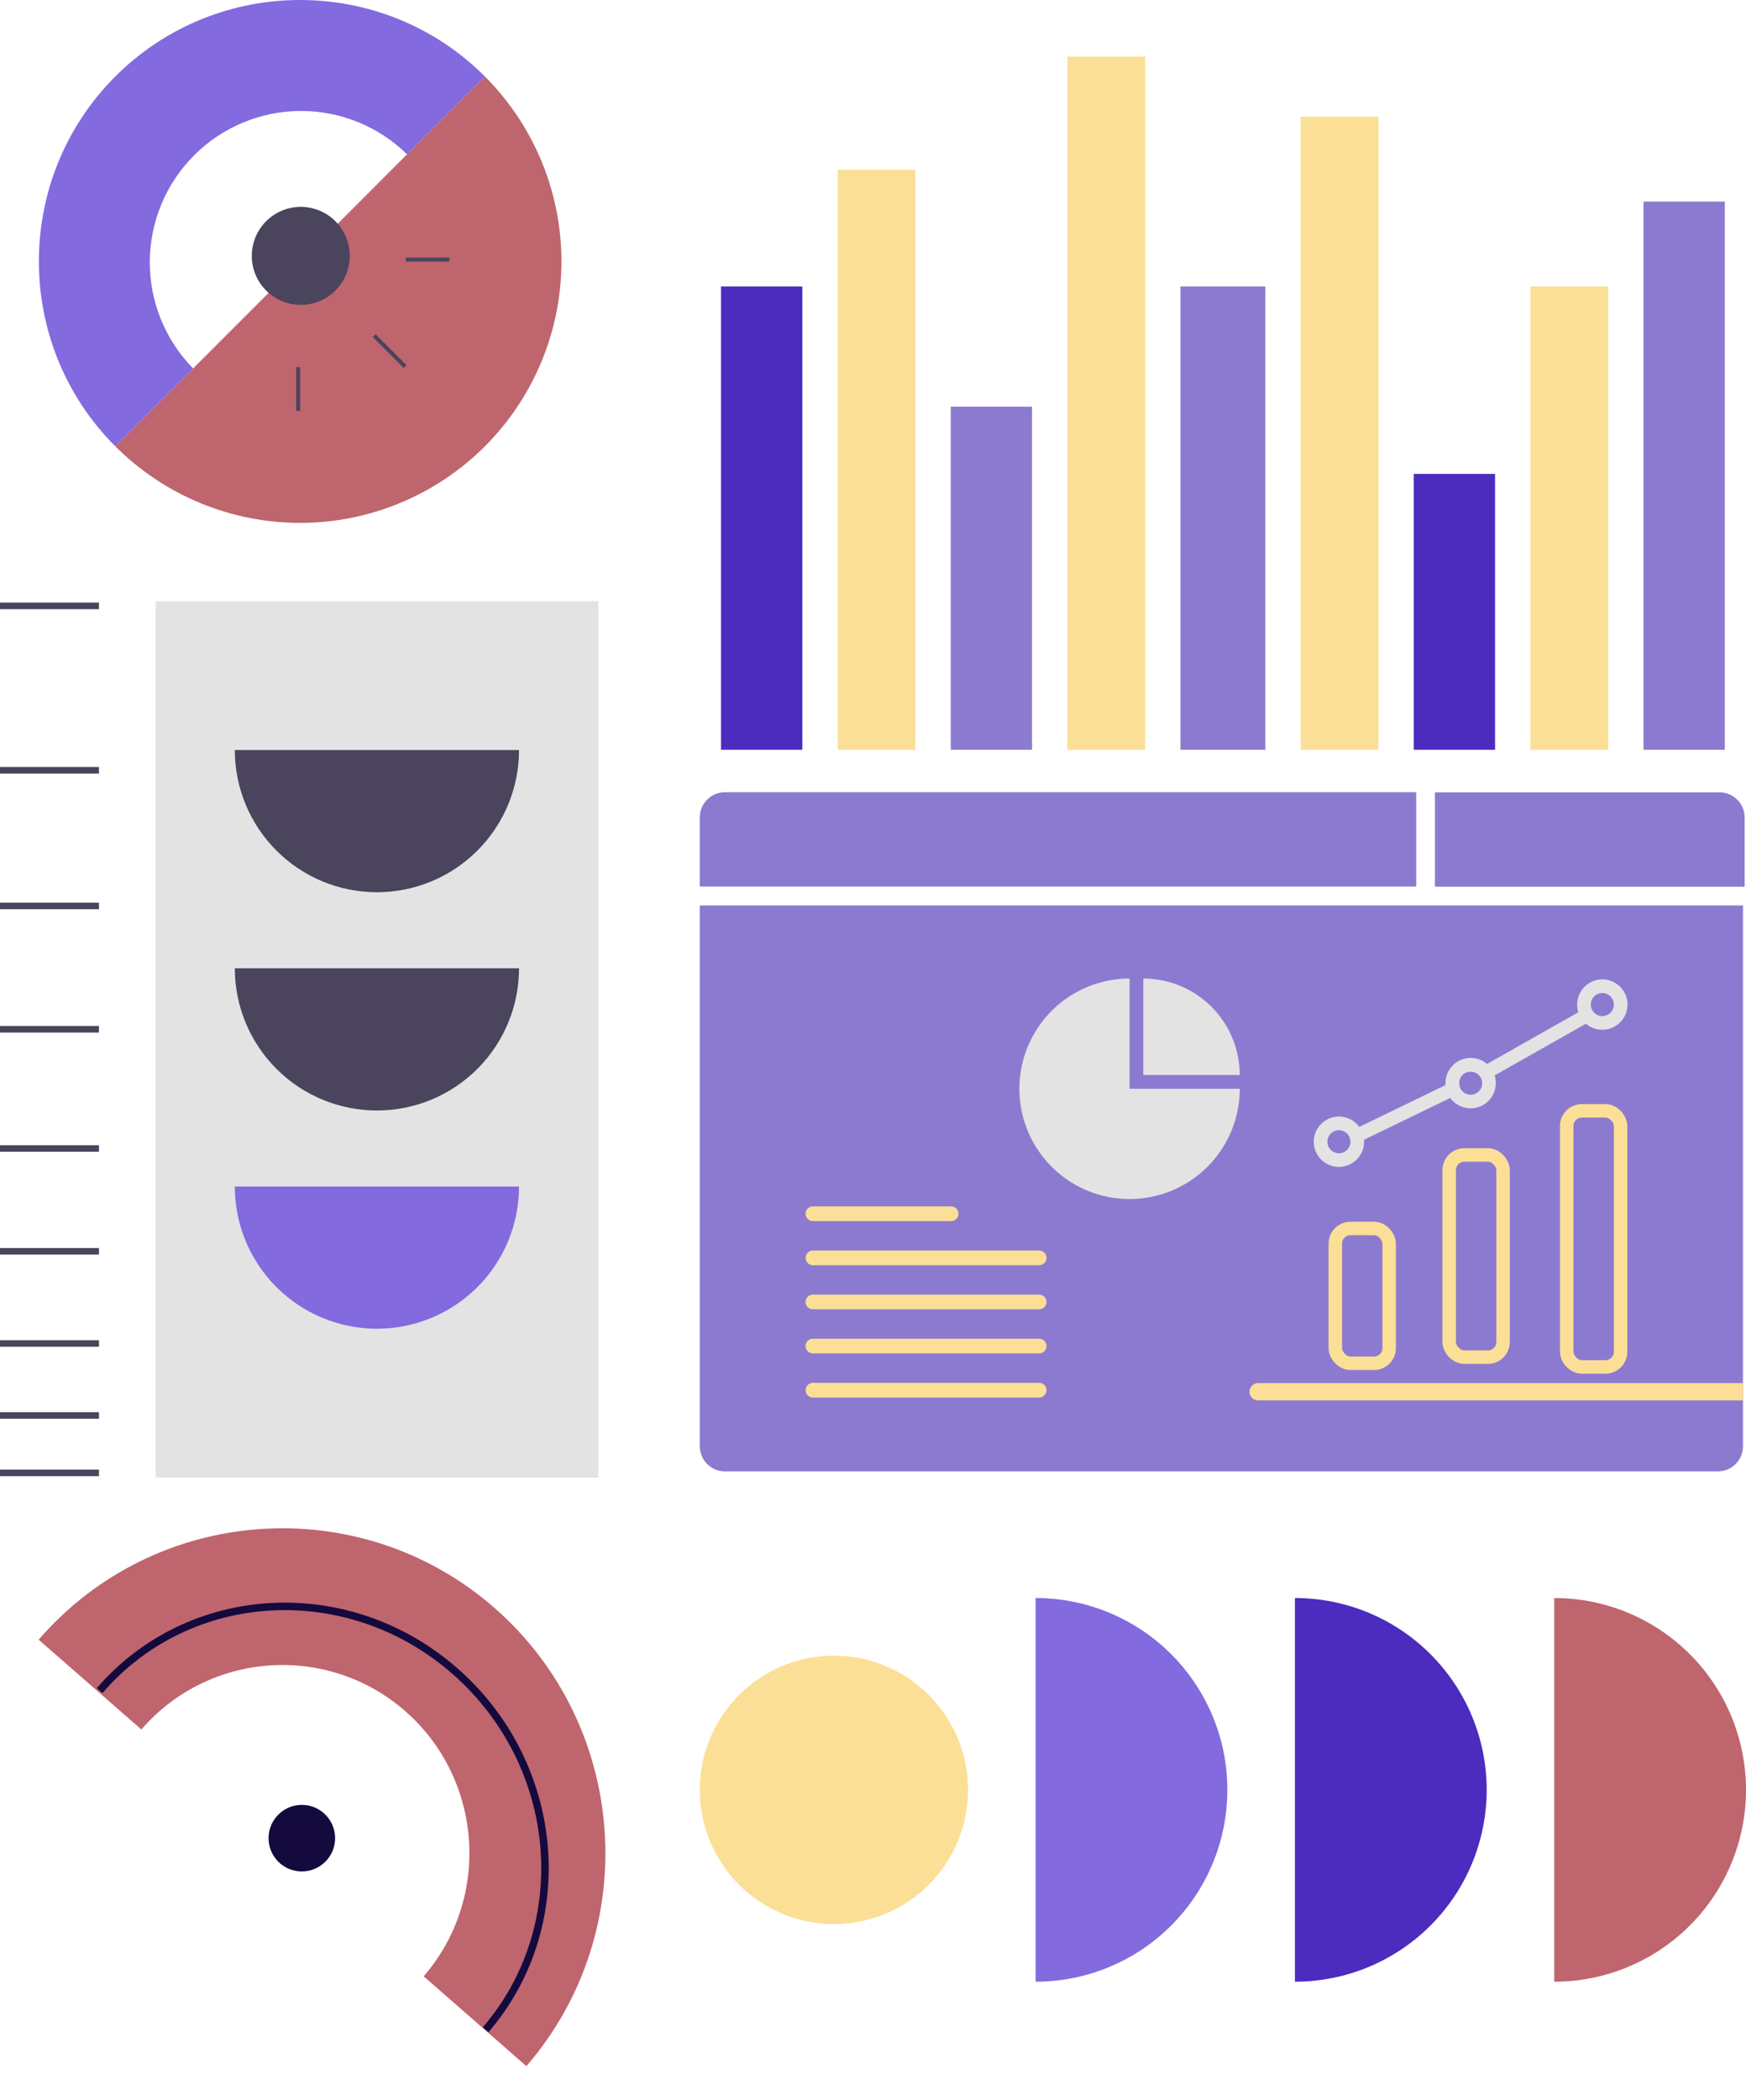 <svg width="594" height="714" viewBox="0 0 594 714" fill="none" xmlns="http://www.w3.org/2000/svg">
<path d="M103.472 636.257C109.708 635.823 114.412 630.415 113.977 624.179C113.542 617.944 108.133 613.241 101.897 613.676C95.661 614.111 90.957 619.519 91.392 625.754C91.827 631.99 97.236 636.692 103.472 636.257Z" fill="#140A3E"/>
<path d="M13.149 557.483L48.094 588.019C71.094 561.442 111.377 558.633 137.843 581.76C164.309 604.888 167.132 645.366 144.132 671.944L179.077 702.48C218.809 656.566 213.931 586.622 168.211 546.67C122.489 506.715 52.883 511.57 13.149 557.483Z" fill="#BF656E"/>
<path d="M165.215 690.098C195.752 654.646 191.131 600.082 154.861 568.24C118.593 536.399 64.426 539.353 33.889 574.804" stroke="#140A3E" stroke-width="2.547" stroke-miterlimit="10"/>
<path d="M164.966 26C181.64 42.674 191.008 65.289 191.008 88.87C191.008 112.451 181.641 135.065 164.966 151.74C148.292 168.414 125.677 177.781 102.096 177.781C78.516 177.781 55.9 168.414 39.227 151.74" fill="#BF656E"/>
<path fill-rule="evenodd" clip-rule="evenodd" d="M127.791 113.647L138.295 124.152L137.342 125.104L126.838 114.6L127.791 113.647Z" fill="#4A445C"/>
<path fill-rule="evenodd" clip-rule="evenodd" d="M138.035 87.574H152.888V88.921H138.035V87.574Z" fill="#4A445C"/>
<path fill-rule="evenodd" clip-rule="evenodd" d="M102.122 124.835V139.694H100.775V124.835H102.122Z" fill="#4A445C"/>
<path d="M102.325 103.659C111.527 103.659 118.986 96.199 118.986 86.998C118.986 77.796 111.527 70.337 102.325 70.337C93.124 70.337 85.664 77.796 85.664 86.998C85.664 96.199 93.124 103.659 102.325 103.659Z" fill="#4A445C"/>
<path d="M164.966 26L138.493 52.473C128.809 42.967 115.764 37.669 102.195 37.731C88.626 37.794 75.629 43.212 66.034 52.807C56.439 62.403 51.021 75.399 50.958 88.968C50.895 102.537 56.193 115.583 65.7 125.267L39.227 151.74C4.56 117.074 4.56 60.666 39.227 26C73.892 -8.667 130.3 -8.667 164.966 26Z" fill="#836ADF"/>
<path d="M245.295 97.397H272.951V254.915H245.295V97.397Z" fill="#4C2BBF"/>
<path d="M284.975 57.716H311.428V254.914H284.975V57.716Z" fill="#FBDF96"/>
<path d="M323.453 138.278H351.109V254.914H323.453V138.278Z" fill="#8C7AD0"/>
<path d="M363.133 19.238H389.586V254.914H363.133V19.238Z" fill="#FBDF96"/>
<path d="M401.611 97.397H430.47V254.915H401.611V97.397Z" fill="#8C7AD0"/>
<path d="M442.494 39.68H468.948V254.915H442.494V39.68Z" fill="#FBDF96"/>
<path d="M480.971 161.125H508.627V254.914H480.971V161.125Z" fill="#4C2BBF"/>
<path d="M520.65 97.397H547.104V254.915H520.65V97.397Z" fill="#FBDF96"/>
<path d="M559.129 68.538H586.785V254.915H559.129V68.538Z" fill="#8C7AD0"/>
<path fill-rule="evenodd" clip-rule="evenodd" d="M33.668 207.109H0V204.885H33.668V207.109ZM33.668 262.997H0V260.772H33.668V262.997ZM33.668 309.121H0V306.896H33.668V309.121ZM33.668 351.063H0V348.839H33.668V351.063ZM33.668 391.591H0V389.366H33.668V391.591ZM33.668 426.552H0V424.328H33.668V426.552ZM33.668 457.89H0V455.665H33.668V457.89ZM33.668 482.361H0V480.136H33.668V482.361ZM33.668 501.885H0V499.66H33.668V501.885Z" fill="#4A445C"/>
<path d="M203.566 204.412H52.906V502.358H203.566V204.412Z" fill="#E3E3E3"/>
<path d="M176.579 403.419C176.579 416.241 171.485 428.539 162.418 437.605C153.352 446.672 141.055 451.765 128.233 451.765C115.41 451.765 103.114 446.672 94.047 437.605C84.98 428.539 79.887 416.241 79.887 403.419" fill="#836ADF"/>
<path d="M176.579 329.216C176.579 342.038 171.485 354.335 162.418 363.402C153.352 372.469 141.055 377.562 128.233 377.562C115.41 377.562 103.114 372.469 94.047 363.402C84.98 354.335 79.887 342.038 79.887 329.216" fill="#4A445C"/>
<path d="M176.579 255.008C176.579 267.83 171.485 280.127 162.418 289.194C153.352 298.261 141.055 303.354 128.233 303.354C115.41 303.354 103.114 298.261 94.047 289.194C84.98 280.127 79.887 267.83 79.887 255.008" fill="#4A445C"/>
<path d="M528.764 543.319C546.066 543.319 562.658 550.192 574.893 562.422C587.126 574.655 594 591.245 594 608.544C594 625.842 587.126 642.432 574.893 654.665C562.658 666.896 546.066 673.769 528.764 673.769" fill="#BF656E"/>
<path d="M440.541 543.319C457.843 543.319 474.435 550.192 486.67 562.422C498.905 574.655 505.778 591.245 505.778 608.544C505.778 625.842 498.905 642.432 486.67 654.665C474.435 666.896 457.843 673.769 440.541 673.769" fill="#4C2BBF"/>
<path d="M352.318 543.319C369.621 543.319 386.213 550.192 398.448 562.422C410.682 574.655 417.555 591.245 417.555 608.544C417.555 625.842 410.682 642.432 398.448 654.665C386.213 666.896 369.621 673.769 352.318 673.769" fill="#836ADF"/>
<circle cx="45.626" cy="45.626" r="45.626" transform="matrix(-1 0 0 1 329.332 562.918)" fill="#FBDF96"/>
<path d="M238.082 307.854H592.975V491.716C592.975 496.439 589.146 500.267 584.423 500.267H246.634C241.911 500.267 238.082 496.439 238.082 491.716V307.854Z" fill="#8C7AD0"/>
<path d="M238.082 277.895C238.082 273.172 241.911 269.344 246.634 269.344H481.804V301.413H238.082V277.895Z" fill="#8C7AD0"/>
<path d="M488.174 269.397H584.991C589.714 269.397 593.543 273.226 593.543 277.949V301.466H488.174V269.397Z" fill="#8C7AD0"/>
<rect x="454.279" y="417.679" width="18.331" height="45.828" rx="5.156" stroke="#FBDF96" stroke-width="4.583"/>
<rect x="493.021" y="392.679" width="18.331" height="68.743" rx="5.156" stroke="#FBDF96" stroke-width="4.583"/>
<rect x="533" y="377.683" width="18.331" height="87.074" rx="5.156" stroke="#FBDF96" stroke-width="4.583"/>
<path d="M428.025 470.245C426.399 470.245 425.08 471.564 425.08 473.19C425.08 474.817 426.399 476.136 428.025 476.136L428.025 470.245ZM428.025 476.136L592.975 476.136L592.975 470.245L428.025 470.245L428.025 476.136Z" fill="#FBDF96"/>
<path d="M455.51 396.751C460.227 396.751 464.079 392.899 464.079 388.182C464.079 387.95 464.079 387.717 464.046 387.518L493.377 373.303C494.938 375.429 497.462 376.824 500.319 376.824C505.035 376.824 508.888 372.971 508.888 368.255C508.888 367.325 508.755 366.461 508.489 365.631L539.547 348.057C541.042 349.352 543.001 350.116 545.127 350.116C549.843 350.116 553.696 346.264 553.696 341.547C553.696 336.831 549.843 332.979 545.127 332.979C540.411 332.979 536.558 336.831 536.558 341.547C536.558 342.477 536.691 343.341 536.957 344.171L505.898 361.745C504.404 360.45 502.444 359.686 500.319 359.686C495.602 359.686 491.75 363.539 491.75 368.255C491.75 368.487 491.75 368.72 491.783 368.919L462.452 383.134C460.891 381.009 458.367 379.614 455.51 379.614C450.794 379.614 446.941 383.466 446.941 388.182C446.941 392.899 450.794 396.751 455.51 396.751ZM545.127 337.628C547.286 337.628 549.046 339.389 549.046 341.547C549.046 343.706 547.286 345.467 545.127 345.467C542.968 345.467 541.208 343.706 541.208 341.547C541.208 339.389 542.968 337.628 545.127 337.628ZM500.319 364.369C502.477 364.369 504.238 366.129 504.238 368.288C504.238 370.447 502.477 372.207 500.319 372.207C498.658 372.207 497.23 371.144 496.665 369.683V369.65C496.665 369.65 496.665 369.65 496.665 369.617C496.499 369.185 496.433 368.753 496.433 368.288C496.4 366.129 498.16 364.369 500.319 364.369ZM455.51 384.263C457.669 384.263 459.429 386.024 459.429 388.182C459.429 390.341 457.669 392.102 455.51 392.102C453.351 392.102 451.591 390.341 451.591 388.182C451.591 386.024 453.351 384.263 455.51 384.263Z" fill="#E3E3E3"/>
<path d="M421.776 370.18C421.776 377.595 419.577 384.843 415.458 391.008C411.339 397.173 405.484 401.978 398.634 404.815C391.784 407.653 384.246 408.395 376.974 406.948C369.702 405.502 363.022 401.931 357.779 396.689C352.536 391.446 348.966 384.766 347.519 377.494C346.073 370.222 346.815 362.684 349.652 355.834C352.49 348.984 357.295 343.129 363.46 339.009C369.625 334.89 376.873 332.691 384.287 332.691V370.18H421.776Z" fill="#E3E3E3"/>
<path d="M388.961 332.691C393.268 332.691 397.534 333.54 401.514 335.188C405.494 336.837 409.11 339.253 412.156 342.299C415.202 345.345 417.618 348.961 419.266 352.941C420.915 356.921 421.763 361.186 421.763 365.494L388.961 365.494V332.691Z" fill="#E3E3E3"/>
<path d="M276.559 412.666H323.593" stroke="#FBDF96" stroke-width="4.998" stroke-linecap="round"/>
<path d="M276.559 427.662H353.523" stroke="#FBDF96" stroke-width="4.998" stroke-linecap="round"/>
<path d="M276.559 442.659H353.523" stroke="#FBDF96" stroke-width="4.998" stroke-linecap="round"/>
<path d="M276.559 457.655H353.523" stroke="#FBDF96" stroke-width="4.998" stroke-linecap="round"/>
<path d="M276.559 472.651H353.523" stroke="#FBDF96" stroke-width="4.998" stroke-linecap="round"/>
</svg>
